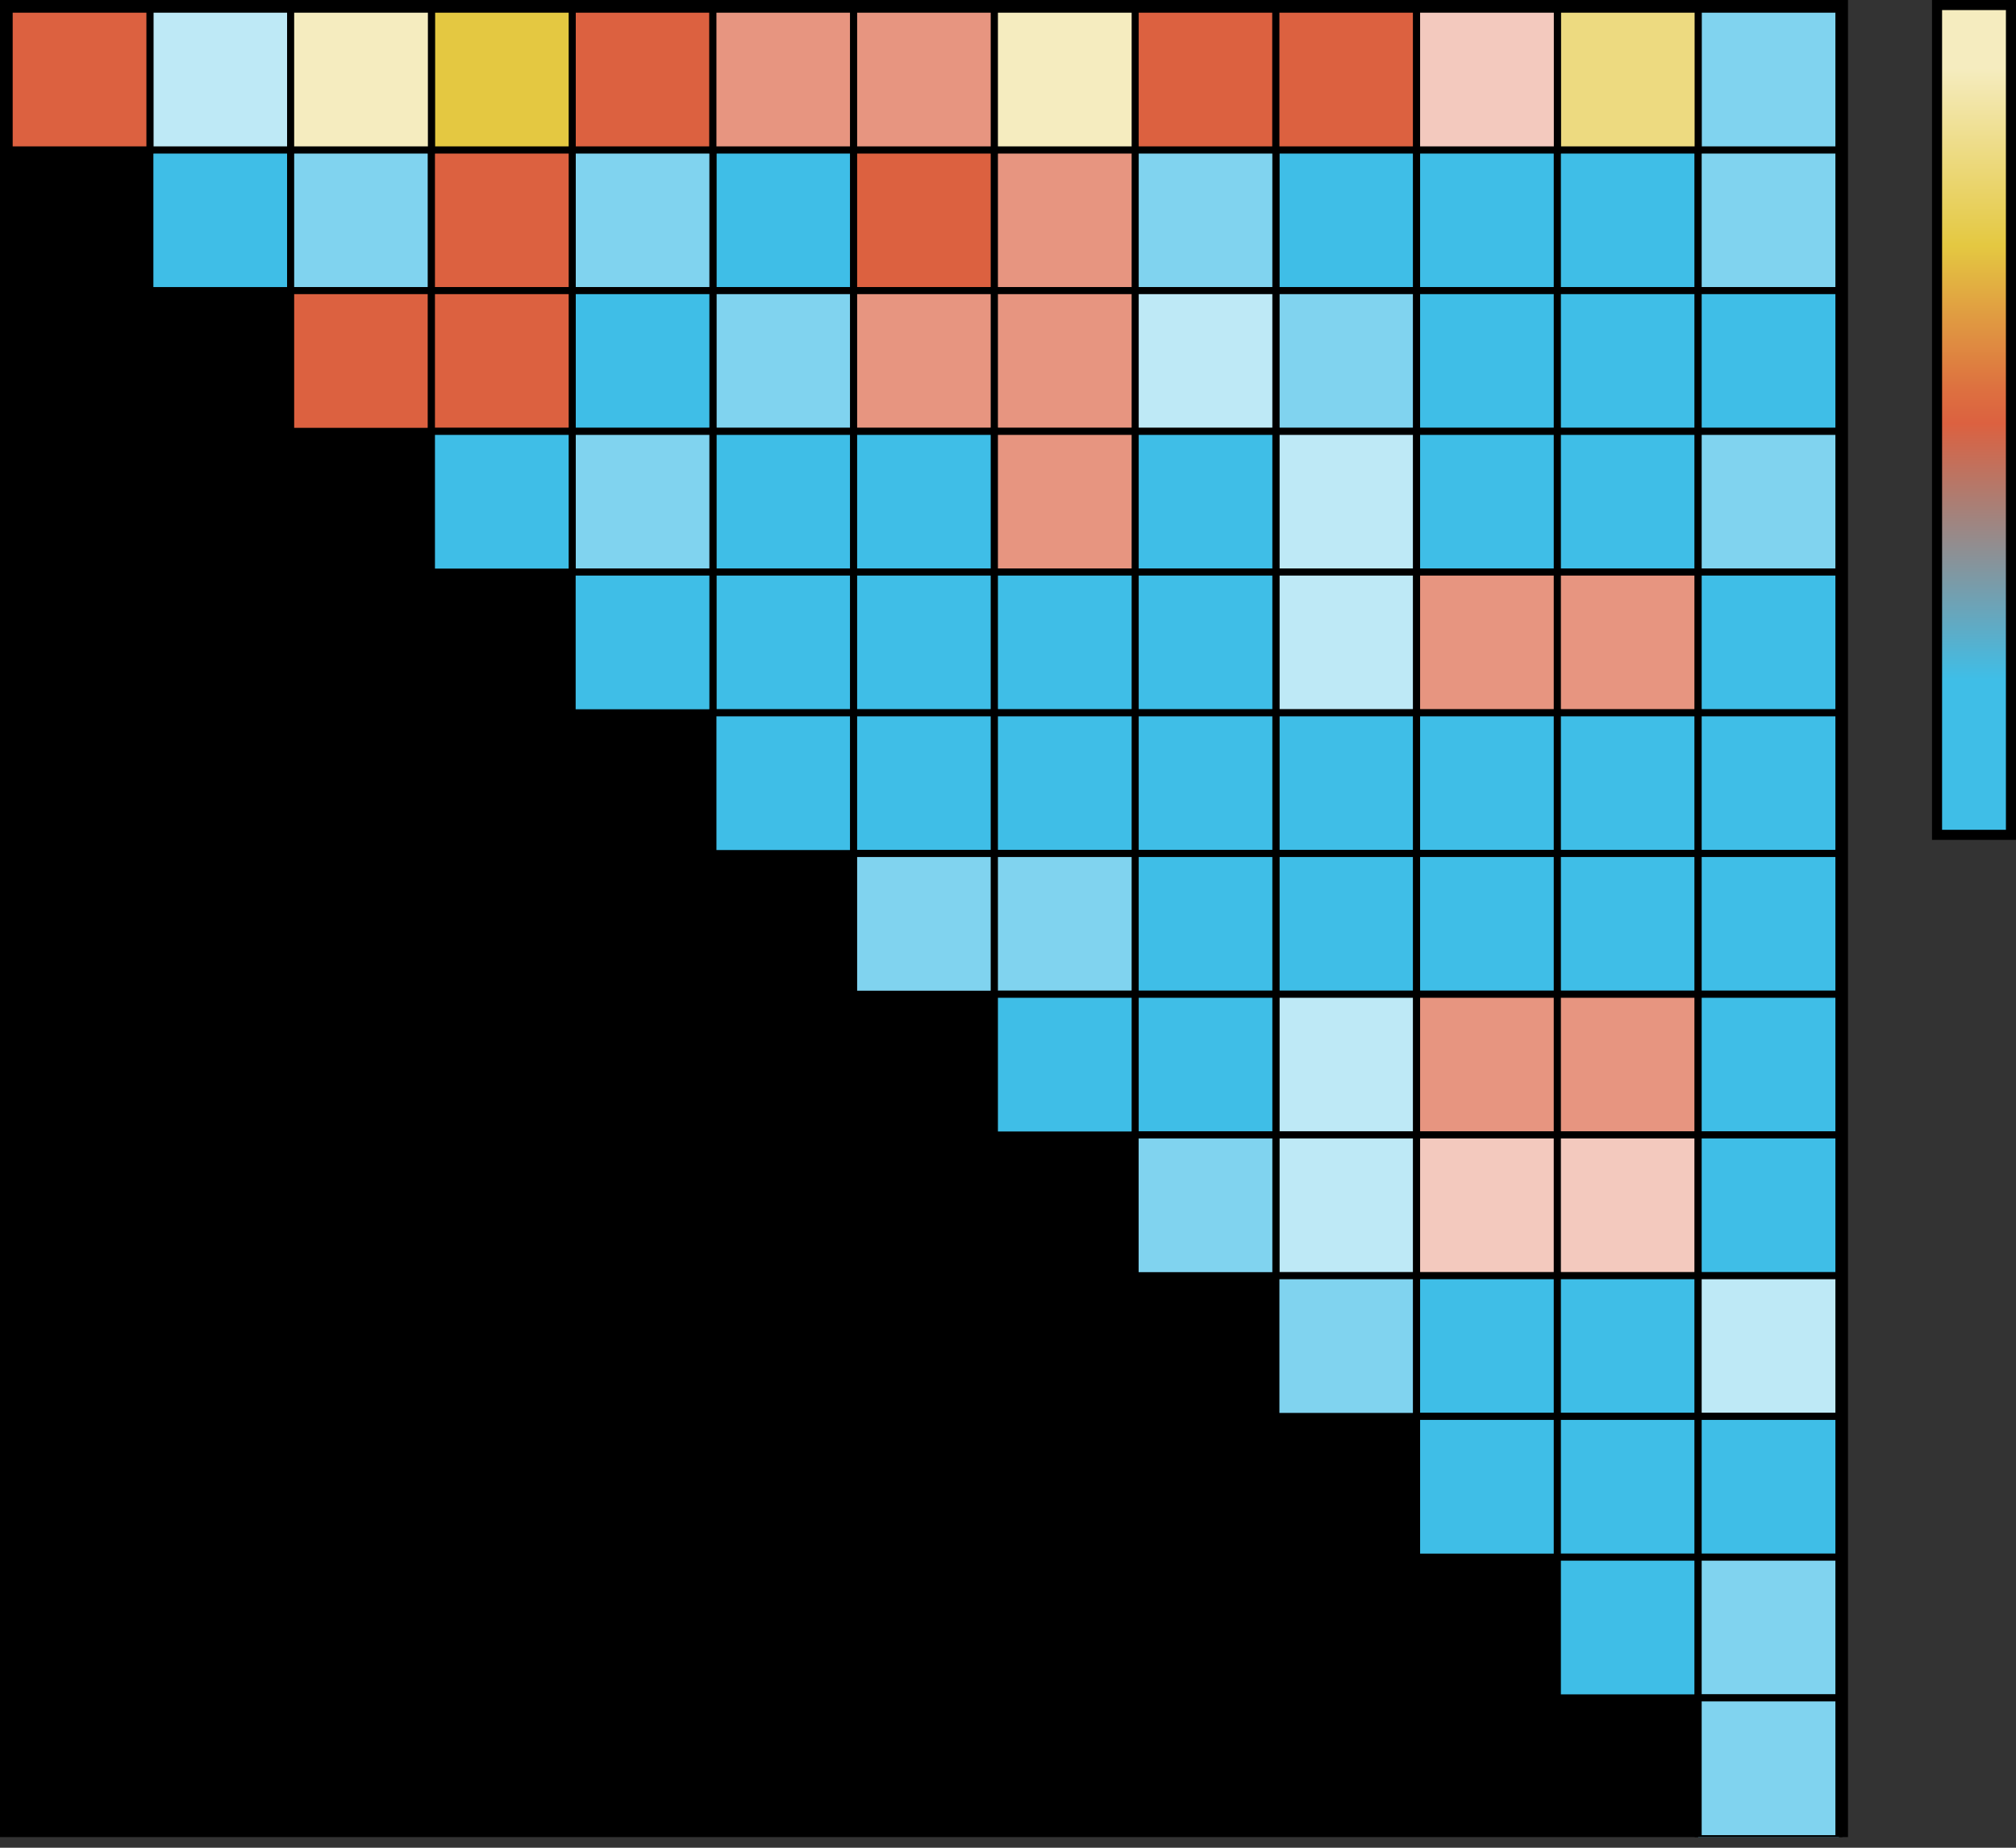 <?xml version="1.0" encoding="UTF-8" standalone="no"?>
<svg
   xmlns:dc="http://purl.org/dc/elements/1.1/"
   xmlns:cc="http://creativecommons.org/ns#"
   xmlns:rdf="http://www.w3.org/1999/02/22-rdf-syntax-ns#"
   xmlns:svg="http://www.w3.org/2000/svg"
   xmlns="http://www.w3.org/2000/svg"
   id="svg216"
   version="1.1"
   viewBox="0 0 240 220">
  
    
      
        <rect x="0" y="0" width="240" height="220" fill="#333333" stroke="none"/>
  
    
      
        image/svg+xml
        
      
    
  
  <defs
     id="defs20">
    <style
       id="style2">.cls-1{fill:none;}.cls-2{clip-path:url(#clip-path);}.cls-3{fill:url(#linear-gradient);}.cls-4{fill:#3fbee7;}.cls-10,.cls-11,.cls-12,.cls-4,.cls-5,.cls-6,.cls-7,.cls-8,.cls-9{stroke:#000;stroke-miterlimit:10;stroke-width:0.84px;}.cls-5{fill:#80d3ef;}.cls-6{fill:#bee9f6;}.cls-7{fill:#dc6140;}.cls-8{fill:#e79580;}.cls-9{fill:#f3c9be;}.cls-10{fill:#edda80;}.cls-11{fill:#e4c841;}.cls-12{fill:#f5ecbf;}</style>
    <clipPath
       transform="translate(-59.67 -21.27)"
       id="clip-path">
      <rect
         id="rect4"
         height="240"
         width="360"
         class="cls-1" />
    </clipPath>
    <linearGradient
       gradientUnits="userSpaceOnUse"
       gradientTransform="translate(10320.25 -3220.72) rotate(180)"
       y2="-3227.97"
       x2="10085.25"
       y1="-3312.58"
       x1="10085.25"
       id="linear-gradient">
      <stop
         id="stop7"
         stop-color="#3fbee7"
         offset="0.13" />
      <stop
         id="stop9"
         stop-color="#dc6140"
         offset="0.49" />
      <stop
         id="stop11"
         stop-color="#dd7140"
         offset="0.54" />
      <stop
         id="stop13"
         stop-color="#e09b41"
         offset="0.64" />
      <stop
         id="stop15"
         stop-color="#e4c841"
         offset="0.74" />
      <stop
         id="stop17"
         stop-color="#f5ecbf"
         offset="0.99" />
    </linearGradient>
  </defs>
  <title
     id="title22">ribboneuclid</title>
  <g
     data-name="Layer 2"
     id="Layer_2">
    <g
       id="euclid">
      <g
         id="g212"
         clip-path="url(#clip-path)"
         class="cls-2">
        <rect
           id="rect24"
           height="98.8"
           width="8.8"
           y="0.6"
           x="230.6"
           class="cls-3" />
        <path
           id="path26"
           transform="translate(-59.67 -21.27)"
           d="M298.47,22.47v97.6h-7.6V22.47h7.6m1.2-1.2h-10v100h10v-100Z" />
        <rect
           id="rect28"
           height="220"
           width="220" />
        <rect
           id="rect30"
           height="16.76"
           width="16.76"
           y="17.84"
           x="151.89"
           class="cls-4" />
        <rect
           id="rect32"
           height="16.76"
           width="16.76"
           y="17.84"
           x="168.64"
           class="cls-4" />
        <rect
           id="rect34"
           height="16.76"
           width="16.76"
           y="17.84"
           x="185.4"
           class="cls-4" />
        <rect
           id="rect36"
           height="16.76"
           width="16.76"
           y="17.84"
           x="84.87"
           class="cls-4" />
        <rect
           id="rect38"
           height="16.76"
           width="16.76"
           y="17.84"
           x="17.84"
           class="cls-4" />
        <rect
           id="rect40"
           height="16.76"
           width="16.76"
           y="17.84"
           x="202.16"
           class="cls-5" />
        <rect
           id="rect42"
           height="16.76"
           width="16.76"
           y="17.84"
           x="135.13"
           class="cls-5" />
        <rect
           id="rect44"
           height="16.76"
           width="16.76"
           y="17.84"
           x="68.11"
           class="cls-5" />
        <rect
           id="rect46"
           height="16.76"
           width="16.76"
           y="17.84"
           x="34.6"
           class="cls-5" />
        <rect
           id="rect48"
           height="16.76"
           width="16.76"
           y="1.09"
           x="202.16"
           class="cls-5" />
        <rect
           id="rect50"
           height="16.76"
           width="16.76"
           y="1.09"
           x="17.84"
           class="cls-6" />
        <rect
           id="rect52"
           height="16.76"
           width="16.76"
           y="1.09"
           x="1.09"
           class="cls-7" />
        <rect
           id="rect54"
           height="16.76"
           width="16.76"
           y="1.09"
           x="68.11"
           class="cls-7" />
        <rect
           id="rect56"
           height="16.76"
           width="16.76"
           y="1.09"
           x="135.13"
           class="cls-7" />
        <rect
           id="rect58"
           height="16.76"
           width="16.76"
           y="17.84"
           x="101.62"
           class="cls-7" />
        <rect
           id="rect60"
           height="16.76"
           width="16.76"
           y="17.84"
           x="51.36"
           class="cls-7" />
        <rect
           id="rect62"
           height="16.76"
           width="16.76"
           y="1.09"
           x="151.89"
           class="cls-7" />
        <rect
           id="rect64"
           height="16.76"
           width="16.76"
           y="17.84"
           x="118.38"
           class="cls-8" />
        <rect
           id="rect66"
           height="16.76"
           width="16.76"
           y="34.6"
           x="151.89"
           class="cls-5" />
        <rect
           id="rect68"
           height="16.76"
           width="16.76"
           y="34.6"
           x="168.64"
           class="cls-4" />
        <rect
           id="rect70"
           height="16.76"
           width="16.76"
           y="34.6"
           x="185.4"
           class="cls-4" />
        <rect
           id="rect72"
           height="16.76"
           width="16.76"
           y="34.6"
           x="84.87"
           class="cls-5" />
        <rect
           id="rect74"
           height="16.76"
           width="16.76"
           y="34.6"
           x="202.16"
           class="cls-4" />
        <rect
           id="rect76"
           height="16.76"
           width="16.76"
           y="34.6"
           x="135.13"
           class="cls-6" />
        <rect
           id="rect78"
           height="16.76"
           width="16.76"
           y="34.6"
           x="68.11"
           class="cls-4" />
        <rect
           id="rect80"
           height="16.76"
           width="16.76"
           y="34.6"
           x="34.6"
           class="cls-7" />
        <rect
           id="rect82"
           height="16.76"
           width="16.76"
           y="34.6"
           x="101.62"
           class="cls-8" />
        <rect
           id="rect84"
           height="16.76"
           width="16.76"
           y="34.6"
           x="51.36"
           class="cls-7" />
        <rect
           id="rect86"
           height="16.76"
           width="16.76"
           y="34.6"
           x="118.38"
           class="cls-8" />
        <rect
           id="rect88"
           height="16.76"
           width="16.76"
           y="51.36"
           x="151.89"
           class="cls-6" />
        <rect
           id="rect90"
           height="16.76"
           width="16.76"
           y="51.36"
           x="168.64"
           class="cls-4" />
        <rect
           id="rect92"
           height="16.76"
           width="16.76"
           y="51.36"
           x="185.4"
           class="cls-4" />
        <rect
           id="rect94"
           height="16.76"
           width="16.76"
           y="51.36"
           x="84.87"
           class="cls-4" />
        <rect
           id="rect96"
           height="16.76"
           width="16.76"
           y="51.36"
           x="202.16"
           class="cls-5" />
        <rect
           id="rect98"
           height="16.76"
           width="16.76"
           y="51.36"
           x="135.13"
           class="cls-4" />
        <rect
           id="rect100"
           height="16.76"
           width="16.76"
           y="51.36"
           x="68.11"
           class="cls-5" />
        <rect
           id="rect102"
           height="16.76"
           width="16.76"
           y="51.36"
           x="101.62"
           class="cls-4" />
        <rect
           id="rect104"
           height="16.76"
           width="16.76"
           y="51.36"
           x="51.36"
           class="cls-4" />
        <rect
           id="rect106"
           height="16.76"
           width="16.76"
           y="51.36"
           x="118.38"
           class="cls-8" />
        <rect
           id="rect108"
           height="16.76"
           width="16.76"
           y="68.11"
           x="151.89"
           class="cls-6" />
        <rect
           id="rect110"
           height="16.76"
           width="16.76"
           y="68.11"
           x="168.64"
           class="cls-8" />
        <rect
           id="rect112"
           height="16.76"
           width="16.76"
           y="68.11"
           x="185.4"
           class="cls-8" />
        <rect
           id="rect114"
           height="16.76"
           width="16.76"
           y="68.11"
           x="84.87"
           class="cls-4" />
        <rect
           id="rect116"
           height="16.76"
           width="16.76"
           y="68.11"
           x="202.16"
           class="cls-4" />
        <rect
           id="rect118"
           height="16.76"
           width="16.76"
           y="68.11"
           x="135.13"
           class="cls-4" />
        <rect
           id="rect120"
           height="16.76"
           width="16.76"
           y="68.11"
           x="68.11"
           class="cls-4" />
        <rect
           id="rect122"
           height="16.76"
           width="16.76"
           y="68.11"
           x="101.62"
           class="cls-4" />
        <rect
           id="rect124"
           height="16.76"
           width="16.76"
           y="68.11"
           x="118.38"
           class="cls-4" />
        <rect
           id="rect126"
           height="16.76"
           width="16.76"
           y="84.87"
           x="151.89"
           class="cls-4" />
        <rect
           id="rect128"
           height="16.76"
           width="16.76"
           y="84.87"
           x="168.64"
           class="cls-4" />
        <rect
           id="rect130"
           height="16.76"
           width="16.76"
           y="84.87"
           x="185.4"
           class="cls-4" />
        <rect
           id="rect132"
           height="16.76"
           width="16.76"
           y="84.87"
           x="84.87"
           class="cls-4" />
        <rect
           id="rect134"
           height="16.76"
           width="16.76"
           y="84.87"
           x="202.16"
           class="cls-4" />
        <rect
           id="rect136"
           height="16.76"
           width="16.76"
           y="84.87"
           x="135.13"
           class="cls-4" />
        <rect
           id="rect138"
           height="16.76"
           width="16.76"
           y="84.87"
           x="101.62"
           class="cls-4" />
        <rect
           id="rect140"
           height="16.76"
           width="16.76"
           y="84.87"
           x="118.38"
           class="cls-4" />
        <rect
           id="rect142"
           height="16.76"
           width="16.76"
           y="101.62"
           x="151.89"
           class="cls-4" />
        <rect
           id="rect144"
           height="16.76"
           width="16.76"
           y="101.62"
           x="168.64"
           class="cls-4" />
        <rect
           id="rect146"
           height="16.76"
           width="16.76"
           y="101.62"
           x="185.4"
           class="cls-4" />
        <rect
           id="rect148"
           height="16.76"
           width="16.76"
           y="101.62"
           x="202.16"
           class="cls-4" />
        <rect
           id="rect150"
           height="16.76"
           width="16.76"
           y="101.62"
           x="135.13"
           class="cls-4" />
        <rect
           id="rect152"
           height="16.76"
           width="16.76"
           y="101.62"
           x="101.62"
           class="cls-5" />
        <rect
           id="rect154"
           height="16.76"
           width="16.76"
           y="101.62"
           x="118.38"
           class="cls-5" />
        <rect
           id="rect156"
           height="16.76"
           width="16.76"
           y="118.38"
           x="151.89"
           class="cls-6" />
        <rect
           id="rect158"
           height="16.76"
           width="16.76"
           y="118.38"
           x="168.64"
           class="cls-8" />
        <rect
           id="rect160"
           height="16.76"
           width="16.76"
           y="118.38"
           x="185.4"
           class="cls-8" />
        <rect
           id="rect162"
           height="16.76"
           width="16.76"
           y="118.38"
           x="202.16"
           class="cls-4" />
        <rect
           id="rect164"
           height="16.76"
           width="16.76"
           y="118.38"
           x="135.13"
           class="cls-4" />
        <rect
           id="rect166"
           height="16.76"
           width="16.76"
           y="118.38"
           x="118.38"
           class="cls-4" />
        <rect
           id="rect168"
           height="16.76"
           width="16.76"
           y="135.13"
           x="151.89"
           class="cls-6" />
        <rect
           id="rect170"
           height="16.76"
           width="16.76"
           y="135.13"
           x="168.64"
           class="cls-9" />
        <rect
           id="rect172"
           height="16.76"
           width="16.76"
           y="135.13"
           x="185.4"
           class="cls-9" />
        <rect
           id="rect174"
           height="16.76"
           width="16.76"
           y="135.13"
           x="202.16"
           class="cls-4" />
        <rect
           id="rect176"
           height="16.76"
           width="16.76"
           y="135.13"
           x="135.13"
           class="cls-5" />
        <rect
           id="rect178"
           height="16.76"
           width="16.76"
           y="151.89"
           x="151.89"
           class="cls-5" />
        <rect
           id="rect180"
           height="16.76"
           width="16.76"
           y="151.89"
           x="168.64"
           class="cls-4" />
        <rect
           id="rect182"
           height="16.76"
           width="16.76"
           y="151.89"
           x="185.4"
           class="cls-4" />
        <rect
           id="rect184"
           height="16.76"
           width="16.76"
           y="151.89"
           x="202.16"
           class="cls-6" />
        <rect
           id="rect186"
           height="16.76"
           width="16.76"
           y="168.64"
           x="168.64"
           class="cls-4" />
        <rect
           id="rect188"
           height="16.76"
           width="16.76"
           y="168.64"
           x="185.4"
           class="cls-4" />
        <rect
           id="rect190"
           height="16.76"
           width="16.76"
           y="168.64"
           x="202.16"
           class="cls-4" />
        <rect
           id="rect192"
           height="16.76"
           width="16.76"
           y="185.4"
           x="185.4"
           class="cls-4" />
        <rect
           id="rect194"
           height="16.76"
           width="16.76"
           y="185.4"
           x="202.16"
           class="cls-5" />
        <rect
           id="rect196"
           height="16.76"
           width="16.76"
           y="202.16"
           x="202.16"
           class="cls-5" />
        <rect
           id="rect198"
           height="16.76"
           width="16.76"
           y="1.09"
           x="185.4"
           class="cls-10" />
        <rect
           id="rect200"
           height="16.76"
           width="16.76"
           y="1.09"
           x="84.87"
           class="cls-8" />
        <rect
           id="rect202"
           height="16.76"
           width="16.76"
           y="1.09"
           x="101.62"
           class="cls-8" />
        <rect
           id="rect204"
           height="16.76"
           width="16.76"
           y="1.09"
           x="168.64"
           class="cls-9" />
        <rect
           id="rect206"
           height="16.76"
           width="16.76"
           y="1.09"
           x="51.36"
           class="cls-11" />
        <rect
           id="rect208"
           height="16.76"
           width="16.76"
           y="1.09"
           x="118.38"
           class="cls-12" />
        <rect
           id="rect210"
           height="16.76"
           width="16.76"
           y="1.09"
           x="34.6"
           class="cls-12" />
      </g>
    </g>
  </g>
</svg>
